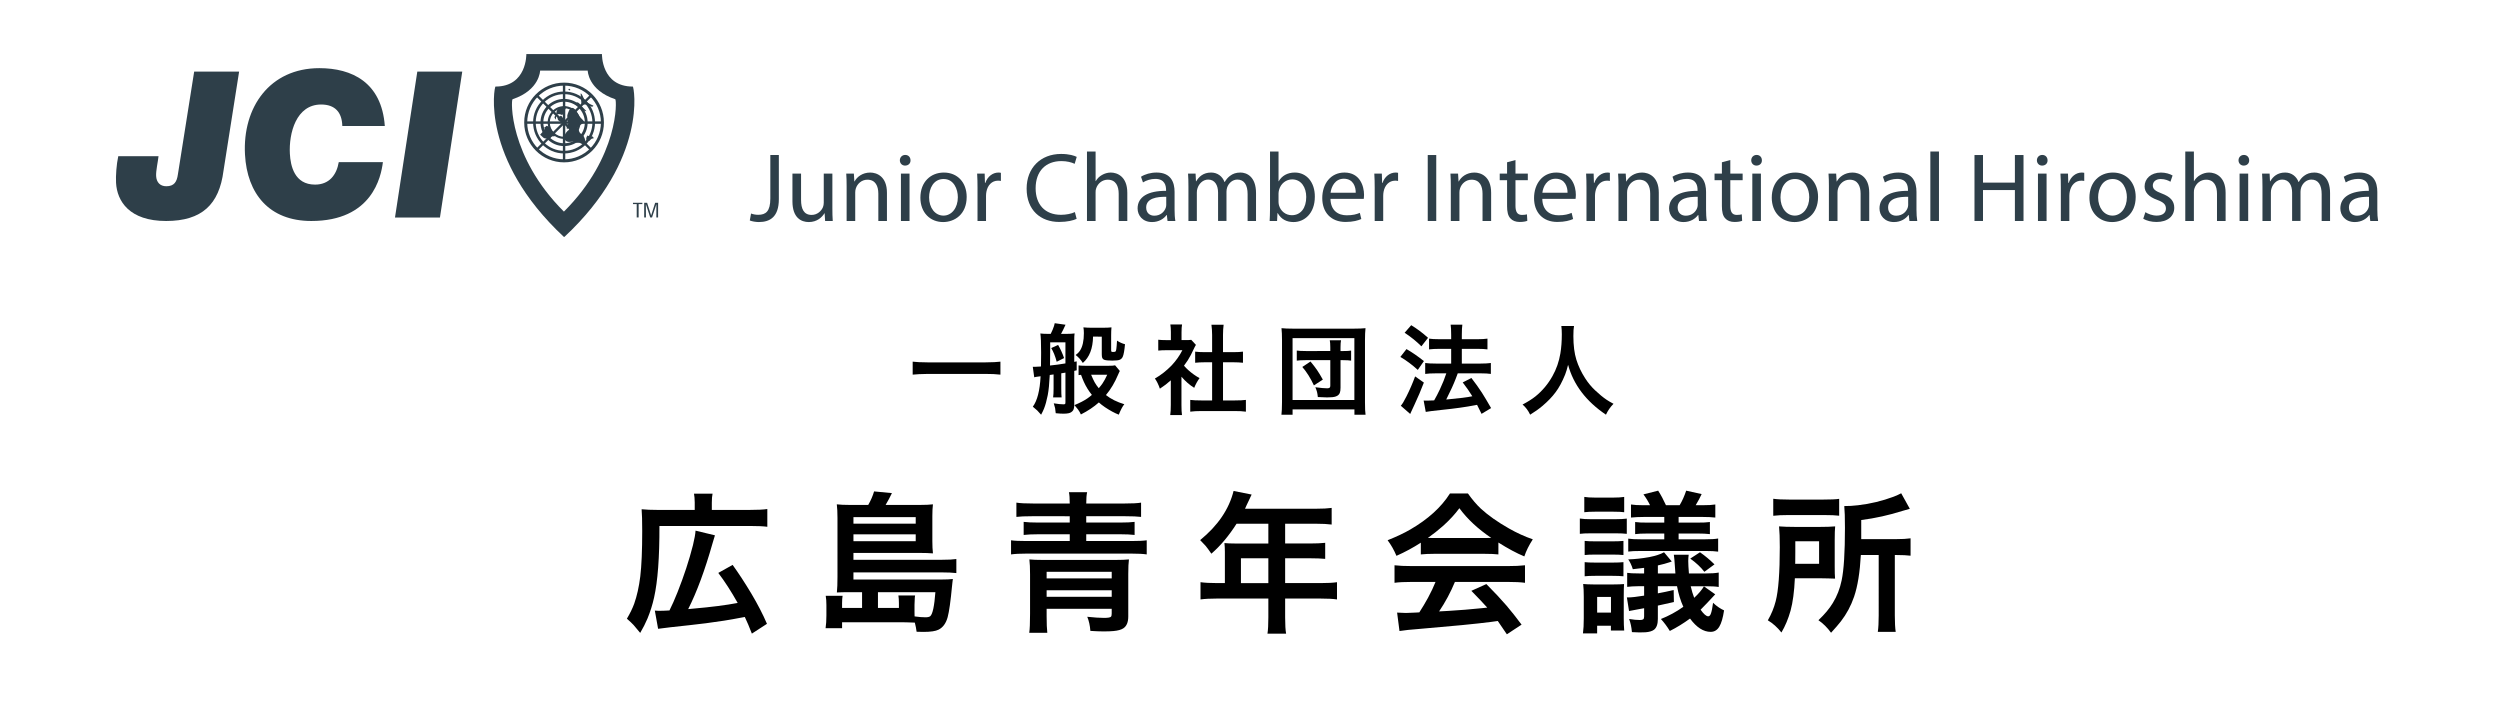 <?xml version="1.0" encoding="utf-8"?>
<!-- Generator: Adobe Illustrator 16.0.0, SVG Export Plug-In . SVG Version: 6.00 Build 0)  -->
<!DOCTYPE svg PUBLIC "-//W3C//DTD SVG 1.1//EN" "http://www.w3.org/Graphics/SVG/1.1/DTD/svg11.dtd">
<svg version="1.1" id="レイヤー_1" xmlns="http://www.w3.org/2000/svg" xmlns:xlink="http://www.w3.org/1999/xlink" x="0px"
	 y="0px" width="230px" height="65px" viewBox="0 0 230 65" enable-background="new 0 0 230 65" xml:space="preserve">
<g>
	<path d="M92.039,34.467c-0.393-0.047-0.848-0.068-1.367-0.066h-5.331c-0.592,0.008-1.05,0.029-1.375,0.066v-1.195
		c0.308,0.041,0.766,0.063,1.375,0.066h5.331c0.645-0.006,1.1-0.028,1.367-0.066V34.467z"/>
	<path d="M95.77,33.711c0.009-0.459,0.013-0.876,0.013-1.251c0-0.894-0.023-1.487-0.07-1.78c0.182,0.023,0.401,0.035,0.659,0.035
		h0.294c0.059-0.114,0.117-0.24,0.176-0.378c0.108-0.264,0.173-0.464,0.193-0.602l0.993,0.141c-0.155,0.349-0.293,0.628-0.413,0.839
		h0.532c0.311,0,0.549-0.013,0.716-0.04c-0.023,0.174-0.034,0.364-0.031,0.572v2.043c0.05-0.009,0.125-0.023,0.224-0.044v0.821
		c-0.1,0.025-0.174,0.043-0.224,0.053v3.082c0,0.264-0.037,0.447-0.11,0.553c-0.097,0.139-0.237,0.227-0.422,0.264
		c-0.12,0.027-0.277,0.039-0.47,0.039c-0.176,0-0.41-0.014-0.703-0.043c-0.015-0.191-0.034-0.346-0.057-0.467
		c-0.018-0.082-0.059-0.229-0.123-0.443c0.381,0.063,0.677,0.092,0.888,0.092c0.079,0,0.13-0.01,0.154-0.035
		c0.021-0.02,0.031-0.07,0.031-0.152v-2.73l-0.031,0.006c-0.202,0.035-0.319,0.055-0.352,0.057v1.406
		c0,0.363,0.01,0.635,0.031,0.813h-0.782c0.029-0.189,0.044-0.461,0.044-0.813v-1.301l-0.352,0.049
		c-0.038,0.793-0.1,1.41-0.185,1.85c-0.1,0.508-0.215,0.926-0.347,1.256c-0.067,0.164-0.155,0.348-0.264,0.551
		c-0.141-0.168-0.258-0.297-0.352-0.387c-0.064-0.059-0.201-0.176-0.409-0.352c0.407-0.555,0.645-1.479,0.712-2.773v-0.027
		l-0.048,0.006l-0.053,0.008c-0.252,0.029-0.413,0.057-0.483,0.08l-0.132-0.967c0.085,0.002,0.145,0.004,0.18,0.004
		c0.097,0,0.277-0.01,0.541-0.027L95.77,33.711z M96.6,33.627c0.176-0.018,0.409-0.045,0.699-0.082
		c0.299-0.041,0.539-0.078,0.721-0.111v-1.938h-1.402v0.611c0,0.223-0.004,0.637-0.013,1.243L96.6,33.627z M96.714,32.02
		l0.633-0.286c0.22,0.384,0.403,0.786,0.549,1.208l-0.681,0.339c-0.059-0.234-0.135-0.469-0.229-0.703
		C96.905,32.378,96.814,32.193,96.714,32.02z M99.457,34.484c-0.073,0.01-0.149,0.018-0.229,0.027v-0.893
		c0.117,0.021,0.33,0.033,0.637,0.035h2.096c0.34,0,0.549-0.014,0.628-0.045l0.435,0.523c-0.021,0.033-0.044,0.078-0.07,0.137
		c-0.038,0.078-0.069,0.148-0.092,0.207c-0.302,0.721-0.674,1.344-1.116,1.871c0.448,0.357,1.012,0.639,1.692,0.844
		c-0.152,0.176-0.322,0.496-0.51,0.959c-0.381-0.146-0.804-0.375-1.27-0.686c-0.223-0.152-0.41-0.299-0.563-0.439
		c-0.451,0.406-1.002,0.775-1.652,1.107c-0.073-0.162-0.158-0.311-0.255-0.445c-0.067-0.09-0.18-0.229-0.338-0.416
		c0.495-0.203,0.896-0.41,1.204-0.625c0.138-0.096,0.271-0.199,0.4-0.313c-0.299-0.371-0.543-0.768-0.734-1.189
		C99.632,34.951,99.544,34.73,99.457,34.484z M100.56,30.969c-0.018,1.093-0.331,1.9-0.94,2.422c-0.179-0.287-0.398-0.53-0.659-0.73
		c0.176-0.128,0.311-0.266,0.404-0.412c0.234-0.361,0.352-0.894,0.352-1.6c0-0.211-0.015-0.389-0.044-0.532
		c0.231,0.023,0.476,0.035,0.734,0.035h1.077c0.308,0,0.565-0.012,0.773-0.035c-0.021,0.188-0.031,0.439-0.031,0.756v1.345
		c0,0.076,0.013,0.123,0.04,0.141c0.029,0.015,0.078,0.021,0.145,0.021c0.114,0,0.188-0.014,0.22-0.043
		c0.029-0.029,0.053-0.103,0.07-0.221c0.023-0.154,0.045-0.414,0.066-0.777c0.237,0.155,0.482,0.266,0.734,0.33
		c-0.053,0.58-0.122,0.964-0.207,1.15c-0.059,0.13-0.146,0.221-0.264,0.273c-0.12,0.056-0.35,0.083-0.69,0.083
		c-0.346,0-0.586-0.022-0.721-0.065c-0.105-0.035-0.177-0.1-0.215-0.193c-0.026-0.067-0.04-0.178-0.04-0.33v-1.617H100.56z
		 M100.384,34.477c0.123,0.293,0.231,0.525,0.325,0.697c0.105,0.186,0.231,0.365,0.378,0.541c0.144-0.166,0.258-0.313,0.343-0.436
		c0.146-0.215,0.292-0.484,0.435-0.803H100.384z"/>
	<path d="M108.694,34.66v2.611c0,0.395,0.016,0.701,0.048,0.918h-1.081c0.035-0.227,0.053-0.539,0.053-0.941V34.99
		c-0.302,0.275-0.637,0.531-1.006,0.77c-0.05-0.158-0.123-0.338-0.22-0.537c-0.076-0.148-0.155-0.281-0.237-0.4
		c0.545-0.307,1.062-0.713,1.551-1.217c0.396-0.424,0.721-0.887,0.976-1.388h-1.463c-0.302,0-0.554,0.012-0.756,0.035v-0.998
		c0.196,0.024,0.432,0.035,0.708,0.035h0.453v-0.751c0-0.264-0.016-0.492-0.048-0.686h1.077c-0.032,0.173-0.048,0.406-0.048,0.698
		v0.738h0.374c0.249,0,0.422-0.008,0.519-0.025l0.431,0.465c-0.07,0.115-0.138,0.242-0.202,0.383
		c-0.173,0.387-0.356,0.732-0.549,1.037c-0.103,0.158-0.218,0.324-0.347,0.496c0.135,0.154,0.267,0.289,0.396,0.404
		c0.34,0.303,0.686,0.549,1.037,0.738c-0.202,0.273-0.366,0.57-0.492,0.893C109.453,35.426,109.063,35.086,108.694,34.66z
		 M112.517,33.329v3.511h1.077c0.451,0,0.794-0.016,1.028-0.049v1.082c-0.302-0.041-0.643-0.061-1.024-0.057h-3.081
		c-0.396,0-0.734,0.018-1.015,0.057v-1.082c0.243,0.033,0.586,0.049,1.028,0.049h0.984v-3.511h-0.672
		c-0.343,0-0.639,0.016-0.888,0.045v-1.024c0.214,0.032,0.51,0.048,0.888,0.048h0.672v-1.582c-0.003-0.342-0.023-0.655-0.062-0.939
		h1.121c-0.038,0.293-0.057,0.605-0.057,0.939v1.582h0.949c0.384,0,0.68-0.016,0.888-0.048v1.024
		c-0.249-0.029-0.545-0.045-0.888-0.045H112.517z"/>
	<path d="M117.892,38.158c0.032-0.23,0.05-0.621,0.053-1.168v-5.718c0-0.439-0.017-0.799-0.048-1.08
		c0.27,0.029,0.619,0.043,1.05,0.043h5.62c0.432,0,0.784-0.014,1.06-0.043c-0.032,0.299-0.048,0.658-0.048,1.08v5.73
		c0,0.566,0.018,0.951,0.053,1.156h-1.024v-0.492h-5.69v0.492H117.892z M118.916,31.11v5.687h5.686V31.11H118.916z M122.387,32.296
		v-0.343c0-0.29-0.016-0.507-0.048-0.65h1.037c-0.032,0.141-0.048,0.357-0.048,0.65v0.343h0.246
		c0.322,0.003,0.564-0.012,0.729-0.044v0.928c-0.166-0.029-0.414-0.045-0.742-0.045h-0.232v2.531c0,0.215-0.023,0.377-0.07,0.488
		c-0.063,0.15-0.184,0.258-0.365,0.32c-0.158,0.061-0.425,0.088-0.8,0.088c-0.173,0-0.457-0.01-0.853-0.035
		c-0.021-0.195-0.045-0.352-0.074-0.465c-0.033-0.125-0.084-0.271-0.154-0.436c0.486,0.064,0.848,0.098,1.086,0.098
		c0.111,0,0.188-0.02,0.232-0.059c0.038-0.031,0.057-0.092,0.057-0.184v-2.347h-2.25c-0.363,0-0.641,0.016-0.834,0.045v-0.928
		c0.182,0.029,0.459,0.044,0.834,0.044H122.387z M121.701,34.924l-0.821,0.531c-0.319-0.682-0.675-1.248-1.067-1.695l0.751-0.501
		c0.246,0.294,0.448,0.556,0.606,0.787C121.331,34.283,121.508,34.576,121.701,34.924z"/>
	<path d="M129.396,32.116c0.513,0.294,1.047,0.661,1.604,1.104l-0.563,0.812c-0.523-0.477-1.059-0.875-1.604-1.195L129.396,32.116z
		 M130.996,35.197c-0.255,0.674-0.547,1.359-0.875,2.057c-0.111,0.23-0.205,0.434-0.281,0.605c-0.043,0.094-0.077,0.168-0.101,0.225
		l-0.866-0.756c0.127-0.129,0.303-0.418,0.527-0.871c0.309-0.617,0.572-1.227,0.791-1.828L130.996,35.197z M129.832,29.918
		c0.541,0.329,1.057,0.716,1.547,1.16l-0.611,0.783c-0.223-0.223-0.459-0.436-0.707-0.638c-0.285-0.229-0.563-0.432-0.836-0.61
		L129.832,29.918z M131.941,36.836c0.17-0.291,0.348-0.633,0.535-1.029c0.246-0.527,0.441-1.012,0.585-1.459h-0.972
		c-0.404,0-0.728,0.018-0.971,0.053v-1.005c0.214,0.035,0.541,0.053,0.98,0.053h1.41v-1.354h-1.081
		c-0.381,0-0.698,0.017-0.954,0.049v-0.989c0.203,0.035,0.523,0.053,0.963,0.053h1.072v-0.392c0-0.433-0.016-0.748-0.049-0.944
		h1.077c-0.032,0.22-0.048,0.535-0.048,0.944v0.392h1.441c0.375,0,0.681-0.018,0.918-0.053v0.989
		c-0.214-0.032-0.518-0.049-0.91-0.049h-1.449v1.354h1.73c0.387,0,0.701-0.018,0.941-0.053V34.4
		c-0.232-0.035-0.544-0.053-0.937-0.053h-2.109c-0.047,0.123-0.108,0.289-0.185,0.492c-0.19,0.5-0.482,1.139-0.875,1.916
		l0.093-0.008c1.078-0.098,1.847-0.193,2.308-0.291c-0.234-0.387-0.529-0.811-0.884-1.273l0.8-0.408
		c0.372,0.48,0.693,0.93,0.963,1.348c0.211,0.33,0.493,0.803,0.848,1.42l-0.879,0.531c-0.161-0.34-0.299-0.615-0.413-0.83
		l-0.198,0.039c-0.834,0.162-1.854,0.305-3.059,0.428c-0.773,0.082-1.261,0.143-1.463,0.184l-0.193-1.045
		c0.111,0.006,0.213,0.008,0.303,0.008C131.432,36.857,131.65,36.852,131.941,36.836z"/>
	<path d="M140.075,37.219c0.498-0.264,0.892-0.514,1.183-0.748c0.633-0.51,1.155-1.131,1.568-1.867
		c0.363-0.646,0.606-1.345,0.729-2.091c0.088-0.53,0.132-1.117,0.132-1.758c0-0.296-0.015-0.55-0.044-0.761h1.165
		c-0.039,0.19-0.058,0.5-0.058,0.927c0,0.861,0.093,1.587,0.276,2.176c0.186,0.589,0.455,1.158,0.809,1.705
		c0.264,0.414,0.568,0.783,0.914,1.107c0.375,0.355,0.725,0.643,1.047,0.861c0.146,0.1,0.361,0.227,0.646,0.379
		c-0.29,0.293-0.521,0.627-0.694,1.002c-1.828-1.23-2.99-2.76-3.484-4.588c-0.092,0.371-0.182,0.672-0.273,0.9
		c-0.271,0.668-0.564,1.211-0.879,1.625c-0.307,0.418-0.711,0.838-1.213,1.262c-0.318,0.27-0.693,0.537-1.125,0.801
		C140.596,37.771,140.362,37.461,140.075,37.219z"/>
</g>
<g>
	<g>
		<g>
			<path fill-rule="evenodd" clip-rule="evenodd" fill="#2e3f49" d="M51.871,21.79c-7.708-7.191-6.39-13.826-6.288-13.826
				c2.906,0,2.84-2.987,2.84-2.987h3.448h0.06h3.448c0,0-0.067,2.987,2.84,2.987c0.101,0,1.419,6.635-6.288,13.826H51.871z
				 M51.871,19.46c-5.069-5.064-4.868-10.28-4.715-10.331c2.511-0.837,2.535-2.634,2.535-2.634h2.181h0.017h2.18
				c0,0,0.024,1.797,2.535,2.634c0.152,0.051,0.354,5.267-4.715,10.331H51.871z"/>
			<path fill-rule="evenodd" clip-rule="evenodd" fill="#2e3f49" d="M53.401,11.27c0,0.832-0.675,1.507-1.507,1.507
				s-1.508-0.675-1.508-1.507c0-0.832,0.676-1.508,1.508-1.508S53.401,10.438,53.401,11.27z M51.895,9.957
				c-0.725,0-1.313,0.587-1.313,1.313c0,0.725,0.588,1.313,1.313,1.313c0.725,0,1.312-0.588,1.312-1.313
				C53.207,10.544,52.619,9.957,51.895,9.957z"/>
			<path fill-rule="evenodd" clip-rule="evenodd" fill="#2e3f49" d="M54.064,11.27c0,1.198-0.972,2.169-2.169,2.169
				c-1.199,0-2.17-0.971-2.17-2.169c0-1.2,0.972-2.17,2.17-2.17C53.092,9.1,54.064,10.069,54.064,11.27z M51.895,9.359
				c-1.055,0-1.91,0.855-1.91,1.911c0,1.053,0.855,1.91,1.91,1.91s1.909-0.856,1.909-1.91C53.804,10.214,52.949,9.359,51.895,9.359z
				"/>
			<path fill-rule="evenodd" clip-rule="evenodd" fill="#2e3f49" d="M54.742,11.27c0,1.573-1.275,2.848-2.848,2.848
				c-1.574,0-2.85-1.275-2.85-2.848c0-1.574,1.276-2.85,2.85-2.85C53.467,8.419,54.742,9.696,54.742,11.27z M51.895,8.662
				c-1.441,0-2.608,1.168-2.608,2.608s1.167,2.606,2.608,2.606c1.439,0,2.606-1.166,2.606-2.606S53.333,8.662,51.895,8.662z"/>
			<path fill-rule="evenodd" clip-rule="evenodd" fill="#2e3f49" d="M55.561,11.27c0,2.024-1.642,3.667-3.667,3.667
				s-3.668-1.643-3.668-3.667c0-2.026,1.643-3.668,3.668-3.668S55.561,9.244,55.561,11.27z M51.895,7.879
				c-1.873,0-3.39,1.519-3.39,3.39c0,1.871,1.517,3.388,3.39,3.388c1.87,0,3.388-1.517,3.388-3.388
				C55.282,9.398,53.765,7.879,51.895,7.879z"/>
			<rect x="48.358" y="11.168" fill-rule="evenodd" clip-rule="evenodd" fill="#2e3f49" width="7.071" height="0.222"/>
			<rect x="51.784" y="7.743" fill-rule="evenodd" clip-rule="evenodd" fill="#2e3f49" width="0.221" height="7.073"/>
			
				<rect x="48.359" y="11.169" transform="matrix(0.707 -0.707 0.707 0.707 7.222 39.997)" fill-rule="evenodd" clip-rule="evenodd" fill="#2e3f49" width="7.071" height="0.221"/>
			
				<rect x="48.358" y="11.168" transform="matrix(-0.707 -0.707 0.707 -0.707 80.61 55.952)" fill-rule="evenodd" clip-rule="evenodd" fill="#2e3f49" width="7.072" height="0.221"/>
			<path fill="#2e3f49" d="M20.56,15.725c-0.396,3.083-1.987,4.606-5.276,4.606c-3.384,0-4.517-1.822-4.608-3.515
				c-0.035-0.639,0.039-1.693,0.205-2.444h3.703c-0.048,0.488-0.247,1.334-0.22,1.824c0.031,0.582,0.37,0.939,0.934,0.939
				c0.734,0,0.974-0.414,1.068-1.09l1.498-9.457h4.135L20.56,15.725z"/>
			<path fill="#2e3f49" d="M35.227,14.917c-0.17,1.373-1.004,5.414-6.586,5.414c-3.891,0-5.908-2.518-6.102-6.109
				C22.302,9.879,24.813,6.27,29.38,6.27c2.989,0,5.729,1.297,6.023,5.32h-3.911c-0.03-1.26-0.671-1.975-1.949-1.975
				c-2.294,0-2.977,2.632-2.875,4.53c0.06,1.109,0.417,2.839,2.317,2.839c1.296,0,1.982-0.884,2.181-2.069H35.227z"/>
			<path fill="#2e3f49" d="M38.392,6.589h4.135l-2.052,13.423h-4.136L38.392,6.589z"/>
			<path fill-rule="evenodd" clip-rule="evenodd" fill="#2e3f49" d="M53.547,9.1c-0.041-0.084-0.098-0.179-0.116-0.266
				c-0.018-0.078,0.009-0.159-0.016-0.232c0.129-0.051,0.29,0.533,0.396,0.641c0.197,0.202,0.513,0.365,0.776,0.47
				c-0.006,0.172-0.288,0.081-0.375,0.028c-0.164-0.103-0.206-0.129-0.418-0.128c-0.069,0-0.184,0.022-0.245-0.013
				c-0.103-0.059-0.052-0.08-0.068-0.17c-0.032-0.153-0.006-0.296-0.05-0.447"/>
			<path fill-rule="evenodd" clip-rule="evenodd" fill="#2e3f49" d="M52.322,8.221c-0.029,0.069,0.053,0.1,0.13,0.081
				c0.042-0.132-0.086-0.164-0.179-0.092c0.009,0.005,0.023,0.017,0.032,0.028"/>
			<path fill-rule="evenodd" clip-rule="evenodd" fill="#2e3f49" d="M53.281,9.479c-0.105-0.011-0.286-0.181-0.236,0.034
				c0.023,0.102,0.199,0.188,0.269,0.249c0.181,0.157,0.345,0.506,0.642,0.461c-0.145-0.151-0.299-0.277-0.427-0.441
				c-0.089-0.115-0.181-0.233-0.297-0.319"/>
			<path fill-rule="evenodd" clip-rule="evenodd" fill="#2e3f49" d="M52.404,11.946c-0.117-0.014-0.279,0.193-0.343,0.282
				c-0.084,0.115-0.164,0.326-0.142,0.464c0.082,0.491,0.591,0.368,0.929,0.3c0.099,0.21,0.265,0.123,0.446,0.146
				c0.166,0.023,0.301,0.187,0.455,0.196c0.277,0.018,0.047-0.624-0.036-0.779c-0.084-0.156-0.268-0.211-0.366-0.343
				c-0.097-0.129-0.1-0.333-0.183-0.484c-0.155-0.285-0.586-0.04-0.765,0.131c-0.036,0.036-0.063,0.059-0.078,0.105"/>
			<path fill-rule="evenodd" clip-rule="evenodd" fill="#2e3f49" d="M54.077,12.443c-0.138,0.141-0.238,0.424,0.009,0.514
				c0.141,0.051,0.134-0.006,0.256-0.116c0.105-0.093,0.107-0.098,0.262-0.101c0.044-0.308-0.448-0.162-0.594-0.28"/>
			<path fill-rule="evenodd" clip-rule="evenodd" fill="#2e3f49" d="M53.116,11.748c0.204-0.172,0.403-0.389,0.658-0.48
				c-0.097-0.24-0.301-0.334-0.443-0.549c-0.15-0.228-0.269-0.487-0.46-0.679c-0.244-0.246-0.45-0.06-0.554,0.215
				c-0.044,0.117-0.109,0.242-0.128,0.368c-0.022,0.156,0.045,0.205,0.126,0.345c-0.164,0.081-0.033,0.284-0.011,0.415
				c-0.144,0.008-0.093,0.143-0.102,0.248c-0.073,0.045-0.105,0.212,0,0.25c0.035-0.179,0.092-0.096,0.166-0.064
				c0,0,0.032,0.056,0.052,0.066c0.036,0.02,0.142,0,0.184,0"/>
			<path fill-rule="evenodd" clip-rule="evenodd" fill="#2e3f49" d="M50.202,11.565c0.096,0.033,0.288,0.048,0.366,0.114
				c0.084,0.072,0.135,0.276,0.217,0.37c0.134,0.156,0.352,0.212,0.311,0.458c-0.14,0.073-0.274-0.001-0.398,0.065
				c-0.029,0.017-0.016,0.07-0.047,0.092c-0.091,0.063-0.228,0.068-0.334,0.077c-0.332,0.03-0.392-0.162-0.626-0.351
				c0.12-0.187,0.525-0.405,0.382-0.669c0.075-0.063,0.174-0.039,0.18-0.154"/>
			<path fill-rule="evenodd" clip-rule="evenodd" fill="#2e3f49" d="M51.14,11.005c0.042-0.288-0.021-0.645,0.133-0.907
				c0.113-0.196,0.65-0.368,0.865-0.255c-0.051-0.026-0.276,0.522-0.298,0.567c-0.14,0.282-0.115,0.136-0.344,0.094
				c-0.136-0.024-0.332,0.042-0.421,0.149C50.946,10.808,51.049,10.87,51.14,11.005z"/>
			<path fill-rule="evenodd" clip-rule="evenodd" fill="#2e3f49" d="M51.377,10.738c-0.28,0.322,0.289,0.527,0.498,0.633
				c0.13-0.225-0.023-0.418-0.138-0.596c-0.167-0.259-0.187-0.035-0.373,0.032c0.002,0.02-0.006,0.023-0.02,0.03"/>
		</g>
		<g>
			<path fill="#2e3f49" d="M59.098,18.777h-0.344v1.228h-0.177v-1.228h-0.344v-0.121h0.865V18.777z"/>
			<path fill="#2e3f49" d="M59.906,19.817c0.062-0.224,0.181-0.588,0.369-1.161h0.27v1.349h-0.163c0-0.594,0.001-0.996,0.007-1.211
				h-0.006c-0.064,0.214-0.191,0.604-0.394,1.211h-0.17c-0.195-0.595-0.327-0.996-0.393-1.211h-0.006
				c0.007,0.215,0.008,0.616,0.008,1.211h-0.163v-1.349h0.271c0.187,0.578,0.306,0.938,0.368,1.161H59.906z"/>
		</g>
	</g>
	<g>
		<path fill="#2e3f49" d="M70.871,14.263h0.783v4.06c0,1.611-0.792,2.106-1.837,2.106c-0.288,0-0.639-0.063-0.837-0.144l0.117-0.64
			c0.162,0.063,0.396,0.117,0.657,0.117c0.702,0,1.116-0.314,1.116-1.503V14.263z"/>
		<path fill="#2e3f49" d="M76.578,19.142c0,0.45,0.009,0.847,0.035,1.188h-0.702l-0.045-0.711h-0.018
			c-0.207,0.351-0.666,0.81-1.44,0.81c-0.685,0-1.504-0.378-1.504-1.908v-2.548h0.793v2.413c0,0.828,0.252,1.386,0.972,1.386
			c0.531,0,0.9-0.369,1.045-0.72c0.045-0.117,0.071-0.261,0.071-0.405v-2.674h0.793V19.142z"/>
		<path fill="#2e3f49" d="M77.89,17.153c0-0.45-0.009-0.819-0.036-1.18h0.702l0.045,0.721h0.019c0.216-0.414,0.72-0.819,1.44-0.819
			c0.603,0,1.539,0.359,1.539,1.854v2.602h-0.792v-2.512c0-0.702-0.262-1.287-1.009-1.287c-0.521,0-0.927,0.369-1.062,0.81
			c-0.036,0.1-0.055,0.234-0.055,0.369v2.62H77.89V17.153z"/>
		<path fill="#2e3f49" d="M83.767,14.749c0.01,0.271-0.188,0.486-0.504,0.486c-0.279,0-0.477-0.216-0.477-0.486
			c0-0.278,0.207-0.495,0.495-0.495C83.579,14.253,83.767,14.47,83.767,14.749z M82.885,20.331v-4.357h0.792v4.357H82.885z"/>
		<path fill="#2e3f49" d="M88.934,18.116c0,1.611-1.116,2.313-2.17,2.313c-1.18,0-2.089-0.864-2.089-2.241
			c0-1.459,0.954-2.313,2.161-2.313C88.087,15.875,88.934,16.784,88.934,18.116z M85.477,18.161c0,0.954,0.549,1.675,1.323,1.675
			c0.756,0,1.323-0.711,1.323-1.692c0-0.738-0.369-1.675-1.306-1.675C85.882,16.468,85.477,17.333,85.477,18.161z"/>
		<path fill="#2e3f49" d="M89.932,17.333c0-0.513-0.009-0.954-0.036-1.359h0.693l0.027,0.855h0.035
			c0.198-0.585,0.676-0.954,1.207-0.954c0.09,0,0.153,0.009,0.225,0.026v0.748c-0.081-0.019-0.162-0.027-0.27-0.027
			c-0.559,0-0.954,0.423-1.063,1.018c-0.019,0.107-0.036,0.233-0.036,0.369v2.322h-0.783V17.333z"/>
		<path fill="#2e3f49" d="M99.051,20.132c-0.288,0.145-0.864,0.288-1.603,0.288c-1.711,0-2.998-1.08-2.998-3.069
			c0-1.9,1.287-3.188,3.169-3.188c0.756,0,1.233,0.162,1.44,0.271l-0.189,0.639c-0.297-0.144-0.72-0.252-1.224-0.252
			c-1.423,0-2.368,0.909-2.368,2.503c0,1.485,0.855,2.439,2.332,2.439c0.477,0,0.963-0.099,1.278-0.252L99.051,20.132z"/>
		<path fill="#2e3f49" d="M100.003,13.939h0.792v2.719h0.019c0.126-0.226,0.324-0.424,0.566-0.559
			c0.234-0.135,0.514-0.225,0.811-0.225c0.585,0,1.521,0.359,1.521,1.863v2.593h-0.792v-2.503c0-0.702-0.262-1.296-1.009-1.296
			c-0.513,0-0.918,0.359-1.062,0.792c-0.046,0.108-0.055,0.225-0.055,0.378v2.629h-0.792V13.939z"/>
		<path fill="#2e3f49" d="M107.412,20.331l-0.063-0.549h-0.027c-0.242,0.342-0.711,0.647-1.332,0.647
			c-0.882,0-1.332-0.621-1.332-1.251c0-1.054,0.936-1.63,2.619-1.62v-0.091c0-0.359-0.099-1.008-0.99-1.008
			c-0.405,0-0.828,0.126-1.134,0.324l-0.181-0.522c0.36-0.234,0.883-0.387,1.432-0.387c1.332,0,1.656,0.909,1.656,1.782v1.63
			c0,0.378,0.019,0.747,0.072,1.044H107.412z M107.294,18.107c-0.864-0.018-1.846,0.135-1.846,0.981
			c0,0.513,0.342,0.756,0.747,0.756c0.567,0,0.928-0.36,1.054-0.729c0.026-0.081,0.045-0.171,0.045-0.252V18.107z"/>
		<path fill="#2e3f49" d="M109.336,17.153c0-0.45-0.009-0.819-0.036-1.18h0.693l0.036,0.702h0.026
			c0.243-0.414,0.648-0.801,1.369-0.801c0.594,0,1.044,0.359,1.233,0.873h0.018c0.135-0.243,0.307-0.433,0.486-0.567
			c0.261-0.198,0.549-0.306,0.963-0.306c0.576,0,1.431,0.378,1.431,1.891v2.565h-0.774v-2.467c0-0.837-0.306-1.342-0.945-1.342
			c-0.45,0-0.801,0.334-0.936,0.721c-0.036,0.108-0.063,0.252-0.063,0.396v2.691h-0.774v-2.61c0-0.693-0.306-1.198-0.909-1.198
			c-0.495,0-0.855,0.396-0.981,0.793c-0.045,0.117-0.063,0.252-0.063,0.387v2.629h-0.774V17.153z"/>
		<path fill="#2e3f49" d="M116.807,20.331c0.018-0.297,0.035-0.738,0.035-1.125v-5.267h0.783v2.736h0.018
			c0.279-0.486,0.783-0.801,1.486-0.801c1.08,0,1.846,0.9,1.836,2.224c0,1.558-0.98,2.331-1.953,2.331
			c-0.631,0-1.135-0.243-1.459-0.819h-0.025l-0.037,0.721H116.807z M117.625,18.584c0,0.099,0.018,0.197,0.037,0.288
			c0.152,0.549,0.611,0.927,1.188,0.927c0.828,0,1.324-0.675,1.324-1.675c0-0.873-0.451-1.62-1.297-1.62
			c-0.541,0-1.045,0.369-1.207,0.973c-0.018,0.09-0.045,0.197-0.045,0.324V18.584z"/>
		<path fill="#2e3f49" d="M122.404,18.296c0.018,1.071,0.703,1.512,1.494,1.512c0.568,0,0.91-0.099,1.207-0.225l0.135,0.567
			c-0.279,0.126-0.756,0.27-1.449,0.27c-1.342,0-2.143-0.882-2.143-2.196s0.773-2.35,2.043-2.35c1.424,0,1.801,1.251,1.801,2.053
			c0,0.162-0.018,0.288-0.027,0.369H122.404z M124.727,17.729c0.01-0.504-0.207-1.287-1.098-1.287c-0.801,0-1.152,0.737-1.215,1.287
			H124.727z"/>
		<path fill="#2e3f49" d="M126.473,17.333c0-0.513-0.01-0.954-0.037-1.359h0.693l0.027,0.855h0.035
			c0.199-0.585,0.676-0.954,1.207-0.954c0.09,0,0.152,0.009,0.225,0.026v0.748c-0.08-0.019-0.162-0.027-0.27-0.027
			c-0.559,0-0.955,0.423-1.063,1.018c-0.018,0.107-0.035,0.233-0.035,0.369v2.322h-0.783V17.333z"/>
		<path fill="#2e3f49" d="M132.135,14.263v6.067h-0.783v-6.067H132.135z"/>
		<path fill="#2e3f49" d="M133.475,17.153c0-0.45-0.008-0.819-0.035-1.18h0.701l0.045,0.721h0.02
			c0.215-0.414,0.719-0.819,1.439-0.819c0.604,0,1.539,0.359,1.539,1.854v2.602h-0.791v-2.512c0-0.702-0.262-1.287-1.01-1.287
			c-0.521,0-0.926,0.369-1.061,0.81c-0.037,0.1-0.055,0.234-0.055,0.369v2.62h-0.793V17.153z"/>
		<path fill="#2e3f49" d="M139.424,14.722v1.251h1.135v0.604h-1.135v2.35c0,0.54,0.154,0.846,0.596,0.846
			c0.207,0,0.359-0.026,0.459-0.054l0.035,0.595c-0.152,0.063-0.396,0.107-0.701,0.107c-0.369,0-0.668-0.117-0.855-0.333
			c-0.227-0.234-0.307-0.621-0.307-1.134v-2.377h-0.676v-0.604h0.676v-1.044L139.424,14.722z"/>
		<path fill="#2e3f49" d="M141.891,18.296c0.018,1.071,0.701,1.512,1.494,1.512c0.566,0,0.908-0.099,1.205-0.225l0.137,0.567
			c-0.279,0.126-0.758,0.27-1.451,0.27c-1.34,0-2.143-0.882-2.143-2.196s0.775-2.35,2.045-2.35c1.422,0,1.801,1.251,1.801,2.053
			c0,0.162-0.02,0.288-0.027,0.369H141.891z M144.213,17.729c0.008-0.504-0.207-1.287-1.1-1.287c-0.801,0-1.152,0.737-1.215,1.287
			H144.213z"/>
		<path fill="#2e3f49" d="M145.957,17.333c0-0.513-0.008-0.954-0.035-1.359h0.693l0.027,0.855h0.035
			c0.197-0.585,0.676-0.954,1.207-0.954c0.09,0,0.152,0.009,0.225,0.026v0.748c-0.082-0.019-0.162-0.027-0.27-0.027
			c-0.559,0-0.955,0.423-1.063,1.018c-0.02,0.107-0.037,0.233-0.037,0.369v2.322h-0.783V17.333z"/>
		<path fill="#2e3f49" d="M148.9,17.153c0-0.45-0.008-0.819-0.035-1.18h0.701l0.045,0.721h0.02c0.215-0.414,0.719-0.819,1.439-0.819
			c0.604,0,1.539,0.359,1.539,1.854v2.602h-0.791v-2.512c0-0.702-0.262-1.287-1.01-1.287c-0.521,0-0.926,0.369-1.061,0.81
			c-0.037,0.1-0.055,0.234-0.055,0.369v2.62H148.9V17.153z"/>
		<path fill="#2e3f49" d="M156.309,20.331l-0.063-0.549h-0.027c-0.244,0.342-0.711,0.647-1.332,0.647
			c-0.883,0-1.332-0.621-1.332-1.251c0-1.054,0.936-1.63,2.619-1.62v-0.091c0-0.359-0.1-1.008-0.99-1.008
			c-0.406,0-0.828,0.126-1.135,0.324l-0.18-0.522c0.359-0.234,0.883-0.387,1.432-0.387c1.332,0,1.656,0.909,1.656,1.782v1.63
			c0,0.378,0.018,0.747,0.072,1.044H156.309z M156.191,18.107c-0.863-0.018-1.846,0.135-1.846,0.981
			c0,0.513,0.342,0.756,0.748,0.756c0.566,0,0.928-0.36,1.053-0.729c0.027-0.081,0.045-0.171,0.045-0.252V18.107z"/>
		<path fill="#2e3f49" d="M159.188,14.722v1.251h1.135v0.604h-1.135v2.35c0,0.54,0.154,0.846,0.596,0.846
			c0.207,0,0.359-0.026,0.459-0.054l0.035,0.595c-0.152,0.063-0.396,0.107-0.701,0.107c-0.369,0-0.668-0.117-0.855-0.333
			c-0.227-0.234-0.307-0.621-0.307-1.134v-2.377h-0.676v-0.604h0.676v-1.044L159.188,14.722z"/>
		<path fill="#2e3f49" d="M162.094,14.749c0.01,0.271-0.188,0.486-0.504,0.486c-0.279,0-0.477-0.216-0.477-0.486
			c0-0.278,0.207-0.495,0.496-0.495C161.906,14.253,162.094,14.47,162.094,14.749z M161.213,20.331v-4.357h0.791v4.357H161.213z"/>
		<path fill="#2e3f49" d="M167.262,18.116c0,1.611-1.117,2.313-2.17,2.313c-1.18,0-2.09-0.864-2.09-2.241
			c0-1.459,0.955-2.313,2.162-2.313C166.414,15.875,167.262,16.784,167.262,18.116z M163.805,18.161
			c0,0.954,0.549,1.675,1.322,1.675c0.756,0,1.324-0.711,1.324-1.692c0-0.738-0.369-1.675-1.307-1.675
			C164.209,16.468,163.805,17.333,163.805,18.161z"/>
		<path fill="#2e3f49" d="M168.26,17.153c0-0.45-0.01-0.819-0.037-1.18h0.703l0.045,0.721h0.018
			c0.217-0.414,0.721-0.819,1.441-0.819c0.602,0,1.539,0.359,1.539,1.854v2.602h-0.793v-2.512c0-0.702-0.262-1.287-1.008-1.287
			c-0.521,0-0.928,0.369-1.063,0.81c-0.035,0.1-0.055,0.234-0.055,0.369v2.62h-0.791V17.153z"/>
		<path fill="#2e3f49" d="M175.668,20.331l-0.064-0.549h-0.027c-0.242,0.342-0.711,0.647-1.332,0.647
			c-0.881,0-1.332-0.621-1.332-1.251c0-1.054,0.936-1.63,2.619-1.62v-0.091c0-0.359-0.098-1.008-0.99-1.008
			c-0.404,0-0.828,0.126-1.133,0.324l-0.182-0.522c0.361-0.234,0.883-0.387,1.432-0.387c1.332,0,1.656,0.909,1.656,1.782v1.63
			c0,0.378,0.02,0.747,0.072,1.044H175.668z M175.551,18.107c-0.865-0.018-1.846,0.135-1.846,0.981c0,0.513,0.342,0.756,0.746,0.756
			c0.568,0,0.928-0.36,1.055-0.729c0.025-0.081,0.045-0.171,0.045-0.252V18.107z"/>
		<path fill="#2e3f49" d="M177.592,13.939h0.793v6.392h-0.793V13.939z"/>
		<path fill="#2e3f49" d="M182.436,14.263v2.538h2.934v-2.538h0.793v6.067h-0.793v-2.845h-2.934v2.845h-0.783v-6.067H182.436z"/>
		<path fill="#2e3f49" d="M188.375,14.749c0.01,0.271-0.189,0.486-0.504,0.486c-0.279,0-0.477-0.216-0.477-0.486
			c0-0.278,0.207-0.495,0.494-0.495C188.186,14.253,188.375,14.47,188.375,14.749z M187.492,20.331v-4.357h0.793v4.357H187.492z"/>
		<path fill="#2e3f49" d="M189.598,17.333c0-0.513-0.008-0.954-0.035-1.359h0.693l0.027,0.855h0.035
			c0.197-0.585,0.676-0.954,1.207-0.954c0.09,0,0.152,0.009,0.225,0.026v0.748c-0.082-0.019-0.162-0.027-0.27-0.027
			c-0.559,0-0.955,0.423-1.063,1.018c-0.02,0.107-0.037,0.233-0.037,0.369v2.322h-0.783V17.333z"/>
		<path fill="#2e3f49" d="M196.484,18.116c0,1.611-1.115,2.313-2.17,2.313c-1.18,0-2.088-0.864-2.088-2.241
			c0-1.459,0.953-2.313,2.16-2.313C195.639,15.875,196.484,16.784,196.484,18.116z M193.027,18.161c0,0.954,0.549,1.675,1.324,1.675
			c0.756,0,1.322-0.711,1.322-1.692c0-0.738-0.369-1.675-1.305-1.675S193.027,17.333,193.027,18.161z"/>
		<path fill="#2e3f49" d="M197.375,19.52c0.234,0.153,0.648,0.315,1.045,0.315c0.576,0,0.846-0.288,0.846-0.648
			c0-0.378-0.225-0.585-0.811-0.801c-0.783-0.279-1.152-0.712-1.152-1.233c0-0.702,0.566-1.278,1.504-1.278
			c0.441,0,0.828,0.126,1.07,0.27l-0.197,0.576c-0.172-0.107-0.486-0.252-0.891-0.252c-0.469,0-0.73,0.271-0.73,0.595
			c0,0.359,0.262,0.521,0.828,0.738c0.756,0.288,1.145,0.666,1.145,1.313c0,0.766-0.596,1.306-1.631,1.306
			c-0.477,0-0.918-0.117-1.223-0.297L197.375,19.52z"/>
		<path fill="#2e3f49" d="M201.047,13.939h0.791v2.719h0.02c0.125-0.226,0.324-0.424,0.566-0.559
			c0.234-0.135,0.514-0.225,0.811-0.225c0.584,0,1.521,0.359,1.521,1.863v2.593h-0.793v-2.503c0-0.702-0.262-1.296-1.008-1.296
			c-0.514,0-0.918,0.359-1.063,0.792c-0.045,0.108-0.055,0.225-0.055,0.378v2.629h-0.791V13.939z"/>
		<path fill="#2e3f49" d="M206.924,14.749c0.01,0.271-0.189,0.486-0.504,0.486c-0.279,0-0.477-0.216-0.477-0.486
			c0-0.278,0.207-0.495,0.494-0.495C206.734,14.253,206.924,14.47,206.924,14.749z M206.041,20.331v-4.357h0.793v4.357H206.041z"/>
		<path fill="#2e3f49" d="M208.146,17.153c0-0.45-0.008-0.819-0.035-1.18h0.693l0.035,0.702h0.027
			c0.242-0.414,0.648-0.801,1.369-0.801c0.594,0,1.043,0.359,1.232,0.873h0.018c0.135-0.243,0.307-0.433,0.486-0.567
			c0.262-0.198,0.549-0.306,0.963-0.306c0.576,0,1.432,0.378,1.432,1.891v2.565h-0.773v-2.467c0-0.837-0.307-1.342-0.945-1.342
			c-0.451,0-0.801,0.334-0.936,0.721c-0.037,0.108-0.064,0.252-0.064,0.396v2.691h-0.773v-2.61c0-0.693-0.307-1.198-0.91-1.198
			c-0.494,0-0.855,0.396-0.98,0.793c-0.045,0.117-0.063,0.252-0.063,0.387v2.629h-0.775V17.153z"/>
		<path fill="#2e3f49" d="M218.066,20.331l-0.064-0.549h-0.027c-0.242,0.342-0.711,0.647-1.332,0.647
			c-0.881,0-1.332-0.621-1.332-1.251c0-1.054,0.936-1.63,2.619-1.62v-0.091c0-0.359-0.098-1.008-0.99-1.008
			c-0.404,0-0.828,0.126-1.133,0.324l-0.182-0.522c0.361-0.234,0.883-0.387,1.432-0.387c1.332,0,1.656,0.909,1.656,1.782v1.63
			c0,0.378,0.02,0.747,0.072,1.044H218.066z M217.949,18.107c-0.865-0.018-1.846,0.135-1.846,0.981c0,0.513,0.342,0.756,0.746,0.756
			c0.568,0,0.928-0.36,1.055-0.729c0.025-0.081,0.045-0.171,0.045-0.252V18.107z"/>
	</g>
</g>
<g>
	<path d="M63.915,46.912v-0.697c-0.004-0.328-0.027-0.595-0.068-0.8h1.709c-0.045,0.205-0.068,0.479-0.068,0.82v0.677h3.479
		c0.729,0,1.271-0.027,1.627-0.082v1.634c-0.342-0.05-0.884-0.075-1.627-0.075h-8.299c0.009,2.885-0.155,5.079-0.492,6.583
		c-0.146,0.661-0.349,1.306-0.608,1.935c-0.187,0.442-0.41,0.882-0.67,1.319c-0.31-0.383-0.513-0.624-0.608-0.725
		c-0.137-0.15-0.342-0.344-0.615-0.581c0.287-0.483,0.51-0.941,0.67-1.374c0.255-0.72,0.442-1.559,0.561-2.516
		c0.119-0.998,0.178-2.391,0.178-4.177c0-0.921-0.018-1.588-0.055-2.003c0.387,0.041,0.875,0.062,1.463,0.062H63.915z
		 M61.591,56.161c0.232-0.46,0.479-1.017,0.738-1.668c0.597-1.504,1.071-2.948,1.422-4.334c0.141-0.579,0.221-1.025,0.239-1.34
		l1.784,0.431c-0.073,0.241-0.148,0.492-0.226,0.752c-0.693,2.447-1.438,4.459-2.235,6.036l0.424-0.041
		c1.686-0.146,3.063-0.321,4.129-0.526c-0.602-1.071-1.196-1.991-1.784-2.762l1.319-0.738c0.547,0.757,1.121,1.636,1.723,2.639
		c0.592,0.998,1.071,1.926,1.436,2.782l-1.388,0.902c-0.223-0.583-0.44-1.094-0.649-1.531l-0.376,0.068
		c-0.998,0.196-2.06,0.364-3.186,0.506c-0.957,0.118-2.044,0.241-3.261,0.369c-0.643,0.073-1.028,0.121-1.155,0.144l-0.301-1.675
		c0.119,0.014,0.237,0.021,0.355,0.021C60.882,56.195,61.212,56.184,61.591,56.161z"/>
	<path d="M79.31,55.929v-1.449h-1.196c-0.46,0-0.834,0.009-1.121,0.027c0.037-0.347,0.055-0.827,0.055-1.442V47.65
		c0-0.506-0.021-0.923-0.062-1.251c0.296,0.036,0.697,0.055,1.203,0.055h1.688c0.237-0.41,0.417-0.825,0.54-1.244l1.641,0.157
		c-0.173,0.36-0.367,0.723-0.581,1.087h3.145c0.515,0,0.918-0.019,1.21-0.055c-0.037,0.282-0.055,0.643-0.055,1.08v2.311
		c0,0.419,0.018,0.793,0.055,1.121c-0.337-0.027-0.731-0.041-1.183-0.041h-6.132v0.629h8.169c0.565,0,0.998-0.022,1.299-0.068v1.292
		c-0.355-0.041-0.8-0.062-1.333-0.062h-8.135v0.656h8.087c0.456,0,0.809-0.016,1.06-0.048c-0.014,0.082-0.025,0.171-0.034,0.267
		c-0.004,0.041-0.018,0.166-0.041,0.376c-0.132,1.403-0.267,2.358-0.403,2.864c-0.155,0.569-0.435,0.955-0.841,1.155
		c-0.269,0.137-0.731,0.205-1.388,0.205c-0.155,0-0.365-0.005-0.629-0.014c-0.032-0.26-0.086-0.54-0.164-0.841
		c-0.219-0.005-0.49-0.014-0.813-0.027c-0.15-0.005-0.355-0.007-0.615-0.007h-5.264v0.547h-1.518
		c0.05-0.337,0.075-0.725,0.075-1.162v-0.971c0-0.323-0.021-0.606-0.062-0.848h1.552c-0.032,0.187-0.048,0.415-0.048,0.684v0.431
		H79.31z M78.517,48.177h5.729v-0.602h-5.729V48.177z M78.517,49.161v0.629h5.729v-0.629H78.517z M80.772,55.929H82.7v-0.451
		c0-0.265-0.016-0.497-0.048-0.697h1.538c-0.018,0.082-0.03,0.193-0.034,0.335c-0.014,0.196-0.021,0.369-0.021,0.52v0.697
		c0,0.109,0.002,0.234,0.007,0.376c0.378,0.055,0.711,0.082,0.998,0.082c0.214,0,0.362-0.034,0.444-0.103
		c0.219-0.187,0.376-0.923,0.472-2.208h-5.284V55.929z"/>
	<path d="M98.416,46.324c0-0.47-0.025-0.815-0.075-1.039h1.675c-0.055,0.237-0.082,0.583-0.082,1.039h3.459
		c0.743,0,1.271-0.027,1.586-0.082v1.313c-0.328-0.041-0.809-0.062-1.442-0.062h-3.603v0.581h3.151c0.551,0,0.984-0.021,1.299-0.062
		v1.203c-0.342-0.041-0.775-0.062-1.299-0.062h-3.151v0.622h4.129c0.647,0,1.125-0.022,1.436-0.068v1.299
		c-0.324-0.05-0.802-0.075-1.436-0.075h-9.604c-0.615,0-1.096,0.025-1.442,0.075v-1.299c0.296,0.046,0.777,0.068,1.442,0.068h3.958
		v-0.622H95.49c-0.533,0-0.971,0.021-1.313,0.062v-1.203c0.328,0.041,0.766,0.062,1.313,0.062h2.926v-0.581H94.95
		c-0.643,0-1.124,0.021-1.442,0.062v-1.313c0.324,0.055,0.857,0.082,1.6,0.082H98.416z M102.278,56.011H96.29v0.677
		c0,0.67,0.021,1.181,0.062,1.531H94.69c0.05-0.319,0.075-0.9,0.075-1.743v-3.65c0-0.565-0.021-1.019-0.062-1.36
		c0.283,0.032,0.693,0.048,1.23,0.048h6.679c0.538,0,0.955-0.016,1.251-0.048c-0.041,0.296-0.062,0.745-0.062,1.347v3.903
		c0,0.524-0.15,0.887-0.451,1.087c-0.196,0.132-0.499,0.217-0.909,0.253c-0.219,0.022-0.524,0.034-0.916,0.034
		c-0.328,0-0.731-0.016-1.21-0.048c-0.037-0.492-0.132-0.925-0.287-1.299c0.638,0.068,1.153,0.103,1.545,0.103
		c0.355,0,0.567-0.036,0.636-0.109c0.045-0.046,0.068-0.142,0.068-0.287V56.011z M102.278,53.215v-0.608H96.29v0.608H102.278z
		 M102.278,54.302H96.29v0.602h5.988V54.302z"/>
	<path d="M112.689,53.646v-2.871c0-0.296-0.014-0.567-0.041-0.813c0.264,0.027,0.592,0.041,0.984,0.041h3.056v-1.818h-2.926
		c-0.711,1.116-1.483,2.035-2.317,2.755c-0.205-0.301-0.38-0.54-0.526-0.718c-0.123-0.142-0.292-0.319-0.506-0.533
		c1.631-1.331,2.657-2.837,3.076-4.519l1.661,0.328c-0.064,0.128-0.167,0.347-0.308,0.656l-0.15,0.314l-0.15,0.335h6.535
		c0.606,0,1.085-0.025,1.436-0.075v1.531c-0.369-0.05-0.848-0.075-1.436-0.075h-2.844v1.818h2.249c0.588,0,1.066-0.021,1.436-0.062
		v1.477c-0.365-0.036-0.827-0.055-1.388-0.055h-2.297v2.283h3.24c0.651,0,1.162-0.027,1.531-0.082v1.586
		c-0.36-0.055-0.87-0.082-1.531-0.082h-3.24v1.736c0,0.675,0.03,1.174,0.089,1.497h-1.716c0.055-0.328,0.082-0.834,0.082-1.518
		v-1.716h-4.703c-0.629,0-1.142,0.027-1.538,0.082v-1.586c0.396,0.055,0.909,0.082,1.538,0.082H112.689z M114.166,53.646h2.522
		v-2.283h-2.522V53.646z"/>
	<path d="M130.716,49.927c-0.711,0.46-1.458,0.863-2.242,1.21c-0.219-0.524-0.489-1.003-0.813-1.436
		c0.824-0.328,1.516-0.654,2.071-0.978c1.641-0.948,2.862-2.056,3.664-3.322h1.654c0.396,0.556,0.79,1.019,1.183,1.388
		c0.666,0.615,1.527,1.224,2.584,1.825c0.729,0.415,1.463,0.75,2.201,1.005c-0.355,0.547-0.615,1.071-0.779,1.572
		c-0.721-0.301-1.516-0.727-2.386-1.278v1.094c-0.314-0.036-0.733-0.055-1.258-0.055h-4.676c-0.456,0-0.856,0.019-1.203,0.055
		V49.927z M132.069,53.536h-2.126c-0.721,0-1.27,0.027-1.647,0.082v-1.613c0.401,0.05,0.95,0.075,1.647,0.075h8.716
		c0.692,0,1.239-0.025,1.641-0.075v1.613c-0.378-0.055-0.925-0.082-1.641-0.082h-4.806c-0.396,0.957-0.882,1.861-1.456,2.714
		l0.868-0.048c1.012-0.06,2.044-0.144,3.097-0.253l0.465-0.048c-0.333-0.374-0.82-0.889-1.463-1.545l1.381-0.622
		c0.738,0.743,1.36,1.408,1.866,1.996c0.42,0.492,0.877,1.071,1.374,1.736l-1.354,0.889c-0.383-0.574-0.661-0.982-0.834-1.224
		l-0.649,0.089c-1.34,0.173-3.537,0.388-6.59,0.643c-0.748,0.055-1.35,0.118-1.805,0.191l-0.219-1.695
		c0.369,0.022,0.639,0.034,0.807,0.034c0.137,0,0.422-0.012,0.854-0.034l0.383-0.021c0.273-0.419,0.54-0.866,0.8-1.34
		C131.666,54.461,131.896,53.974,132.069,53.536z M131.365,49.489c0.174,0.005,0.365,0.007,0.574,0.007h4.648
		c0.188,0,0.39-0.002,0.608-0.007c-1.226-0.829-2.204-1.741-2.933-2.734c-0.387,0.533-0.885,1.073-1.49,1.62
		C132.322,48.771,131.854,49.143,131.365,49.489z"/>
	<path d="M149.665,49.113c-0.265-0.032-0.608-0.048-1.032-0.048h-2.249c-0.47,0-0.815,0.016-1.039,0.048v-1.408
		c0.255,0.041,0.602,0.062,1.039,0.062h2.194c0.455,0,0.818-0.019,1.087-0.055V49.113z M145.632,58.273
		c0.05-0.364,0.075-0.825,0.075-1.381V54.91c0-0.487-0.018-0.882-0.055-1.183c0.256,0.027,0.563,0.041,0.923,0.041h1.907
		c0.342,0,0.652-0.012,0.93-0.034c-0.018,0.214-0.027,0.593-0.027,1.135v1.996c0,0.424,0.014,0.805,0.041,1.142h-1.224v-0.438
		h-1.265v0.704H145.632z M145.755,47.124v-1.408c0.246,0.041,0.574,0.062,0.984,0.062h1.695c0.415,0,0.745-0.021,0.991-0.062v1.408
		c-0.232-0.032-0.563-0.048-0.991-0.048h-1.695C146.329,47.076,146.001,47.092,145.755,47.124z M145.789,51.062v-1.299
		c0.219,0.027,0.551,0.041,0.998,0.041h1.538c0.438,0,0.782-0.014,1.032-0.041v1.299c-0.27-0.027-0.613-0.041-1.032-0.041h-1.538
		C146.354,51.021,146.021,51.034,145.789,51.062z M145.789,53.017v-1.299c0.205,0.027,0.537,0.041,0.998,0.041h1.538
		c0.446,0,0.79-0.014,1.032-0.041v1.299c-0.264-0.027-0.608-0.041-1.032-0.041h-1.538C146.354,52.976,146.021,52.989,145.789,53.017
		z M146.938,54.917v1.442h1.271v-1.442H146.938z M154.867,55.826c-0.256-0.556-0.449-1.188-0.581-1.894h-1.764v0.656
		c0.451-0.082,0.937-0.185,1.456-0.308l0.021,1.107c-0.205,0.041-0.533,0.114-0.984,0.219c-0.142,0.032-0.306,0.068-0.492,0.109
		v1.224c0,0.483-0.118,0.815-0.355,0.998c-0.173,0.128-0.431,0.205-0.772,0.232c-0.15,0.009-0.338,0.014-0.561,0.014
		c-0.195,0-0.428-0.009-0.697-0.027c-0.041-0.465-0.127-0.868-0.26-1.21c0.379,0.063,0.709,0.096,0.991,0.096
		c0.146,0,0.246-0.021,0.301-0.062c0.06-0.041,0.089-0.125,0.089-0.253v-0.772l-0.144,0.027l-0.15,0.027
		c-0.528,0.091-0.894,0.159-1.094,0.205l-0.198-1.251c0.064,0,0.109,0,0.137,0c0.287,0,0.77-0.055,1.449-0.164v-0.868h-0.513
		c-0.438,0.005-0.786,0.025-1.046,0.062v-1.292c0.209,0.036,0.567,0.055,1.073,0.055h0.485v-0.513
		c-0.27,0.041-0.615,0.082-1.039,0.123c-0.051-0.173-0.119-0.349-0.205-0.526c-0.078-0.159-0.15-0.285-0.219-0.376
		c0.619-0.019,1.27-0.089,1.948-0.212c0.588-0.118,1.036-0.267,1.347-0.444l0.711,0.848l-0.171,0.062
		c-0.301,0.104-0.67,0.205-1.107,0.301v0.738h1.613c-0.019-0.214-0.034-0.439-0.048-0.677c-0.027-0.456-0.059-0.805-0.096-1.046
		h1.367c-0.027,0.187-0.041,0.381-0.041,0.581c0,0.255,0.021,0.636,0.062,1.142h1.552c0.506,0,0.902-0.027,1.189-0.082v1.326
		c-0.264-0.046-0.66-0.068-1.189-0.068h-1.388c0.096,0.41,0.202,0.766,0.321,1.066c0.406-0.378,0.704-0.729,0.896-1.053l1.039,0.731
		c-0.533,0.579-0.981,1.051-1.347,1.415c0.287,0.405,0.521,0.608,0.704,0.608c0.096,0,0.173-0.073,0.232-0.219
		c0.082-0.21,0.153-0.552,0.212-1.025c0.16,0.155,0.338,0.299,0.533,0.431c0.174,0.114,0.332,0.203,0.479,0.267
		c-0.105,0.692-0.25,1.191-0.438,1.497c-0.191,0.319-0.455,0.479-0.793,0.479c-0.666,0-1.299-0.408-1.9-1.224
		c-0.611,0.446-1.23,0.827-1.859,1.142c-0.25-0.41-0.523-0.777-0.82-1.101C153.531,56.66,154.221,56.286,154.867,55.826z
		 M151.805,46.481c-0.164-0.342-0.367-0.675-0.608-0.998l1.354-0.342c0.265,0.415,0.503,0.861,0.718,1.34h1.258
		c0.236-0.396,0.438-0.843,0.602-1.34l1.422,0.314c-0.141,0.31-0.324,0.651-0.547,1.025h0.643c0.51,0,0.898-0.022,1.162-0.068v1.203
		c-0.328-0.036-0.715-0.055-1.162-0.055h-2.215v0.52h1.75c0.465,0.005,0.841-0.014,1.128-0.055v1.114
		c-0.306-0.036-0.681-0.055-1.128-0.055h-1.75v0.533h2.427c0.552,0,0.954-0.025,1.21-0.075v1.21
		c-0.256-0.041-0.654-0.062-1.196-0.062h-5.879c-0.565,0-0.964,0.019-1.196,0.055v-1.189c0.246,0.041,0.645,0.062,1.196,0.062h2.119
		v-0.533h-1.545c-0.506,0-0.884,0.019-1.135,0.055v-1.114c0.282,0.041,0.661,0.06,1.135,0.055h1.545v-0.52h-1.9
		c-0.419,0-0.807,0.019-1.162,0.055v-1.203c0.269,0.046,0.656,0.068,1.162,0.068H151.805z M155.503,51.39l0.896-0.581
		c0.461,0.319,0.904,0.69,1.333,1.114l-0.93,0.684C156.479,52.183,156.045,51.777,155.503,51.39z"/>
	<path d="M168.826,53.235c-0.201-0.014-0.406-0.021-0.615-0.021l-0.752-0.014h-2.331c-0.055,1.222-0.187,2.215-0.396,2.98
		c-0.21,0.747-0.489,1.417-0.841,2.01c-0.373-0.474-0.791-0.848-1.251-1.121c0.328-0.565,0.569-1.153,0.725-1.764
		c0.251-0.966,0.376-2.623,0.376-4.97c0-0.82-0.023-1.456-0.068-1.907c0.393,0.032,0.887,0.048,1.483,0.048h2.27
		c0.574,0,1.044-0.016,1.408-0.048c-0.027,0.251-0.041,0.672-0.041,1.265v2.413C168.792,52.595,168.803,52.971,168.826,53.235z
		 M163.139,47.452v-1.565c0.352,0.05,0.857,0.075,1.518,0.075h3.028c0.725,0,1.23-0.022,1.518-0.068v1.552
		c-0.296-0.041-0.779-0.062-1.449-0.062h-3.179C163.973,47.384,163.494,47.406,163.139,47.452z M165.155,51.868h2.201v-2.071h-2.188
		v1.005c0,0.442-0.003,0.757-0.007,0.943L165.155,51.868z M172.839,51.062h-1.641c-0.087,1.595-0.294,2.873-0.622,3.835
		c-0.287,0.839-0.693,1.595-1.217,2.27c-0.201,0.26-0.502,0.608-0.902,1.046c-0.338-0.47-0.725-0.854-1.162-1.155
		c0.57-0.538,1.012-1.066,1.326-1.586c0.383-0.624,0.654-1.321,0.813-2.092c0.2-0.952,0.301-2.557,0.301-4.813
		c0-0.943-0.021-1.613-0.062-2.01c0.387,0.005,0.809-0.021,1.265-0.075c1.126-0.128,2.224-0.392,3.295-0.793
		c0.282-0.114,0.509-0.217,0.677-0.308l0.793,1.429c-0.188,0.046-0.403,0.107-0.649,0.185c-1.263,0.401-2.536,0.684-3.821,0.848
		v1.757h3.179c0.583,0,1.036-0.025,1.36-0.075v1.6c-0.324-0.041-0.738-0.062-1.244-0.062h-0.205v5.551
		c0,0.656,0.027,1.162,0.082,1.518h-1.647c0.055-0.369,0.082-0.88,0.082-1.531V51.062z"/>
</g>
<g>
</g>
<g>
</g>
<g>
</g>
<g>
</g>
<g>
</g>
<g>
</g>
<g>
</g>
<g>
</g>
<g>
</g>
<g>
</g>
<g>
</g>
<g>
</g>
<g>
</g>
<g>
</g>
<g>
</g>
</svg>
